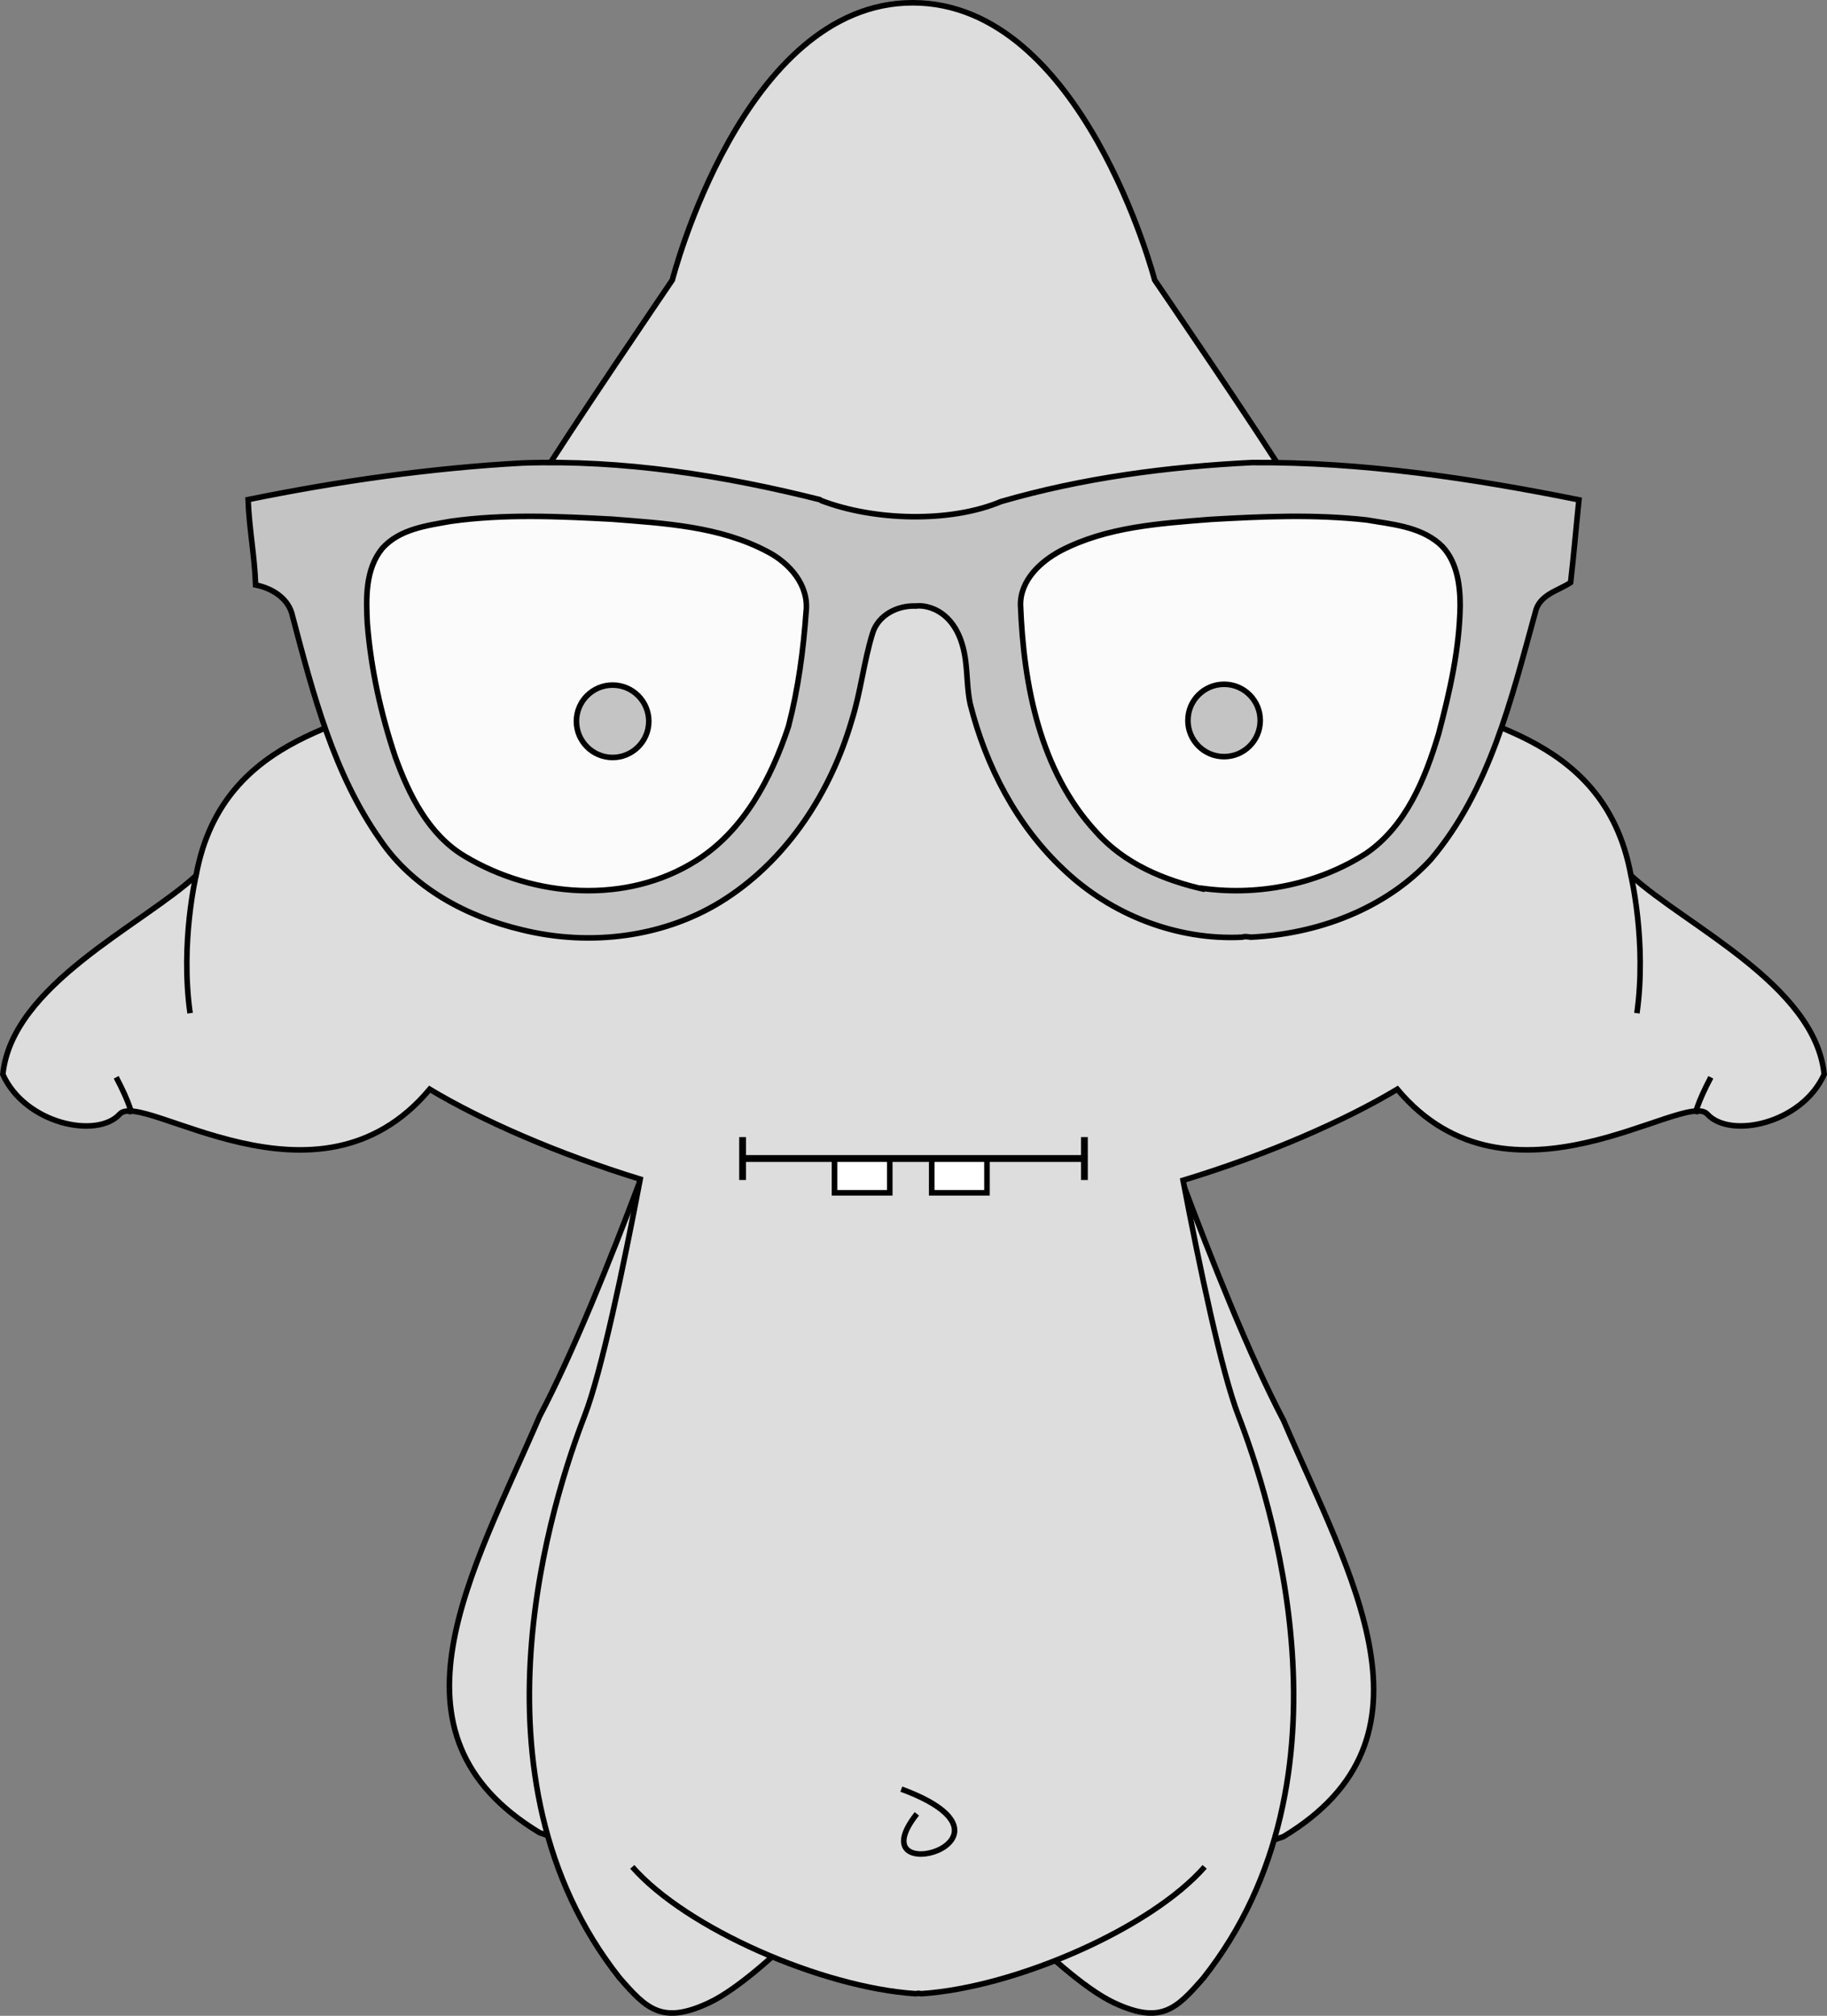 <?xml version="1.0" encoding="utf-8"?>
<!-- Generator: Adobe Illustrator 16.0.0, SVG Export Plug-In . SVG Version: 6.00 Build 0)  -->
<!DOCTYPE svg PUBLIC "-//W3C//DTD SVG 1.1//EN" "http://www.w3.org/Graphics/SVG/1.1/DTD/svg11.dtd">
<svg version="1.1" id="CYKLPO_4" xmlns="http://www.w3.org/2000/svg" xmlns:xlink="http://www.w3.org/1999/xlink" x="0px" y="0px"
	 width="164.337px" height="181.278px" viewBox="5.068 209.91 164.337 181.278"
	 enable-background="new 5.068 209.91 164.337 181.278" xml:space="preserve">
<rect x="5.068" y="209.91" width="164.337" height="181.278" fill="#808080" stroke="none"/>
<g>
	<g id="element_7234_1_" transform="rotate(0 198 300)">
		<g id="general_1392680438_1_" transform="scale(1 1) translate(0 0)">
			<g id="_x35_3029df651f9c_1_">
				<path fill="#DDDDDD" stroke="#000000" stroke-width="0.5" stroke-miterlimit="10" d="M66.941,304.078
					c0,0-7.292,21.708-13.337,33.201c-6.05,14.087-14.74,28.546,0,37.444c5.291,1.856,8.313,2.596,12.849-3.338
					c4.536-5.93,8.721-69.889,8.721-69.889L66.941,304.078z"/>
				<path fill="#DDDDDD" stroke="#000000" stroke-width="0.5" stroke-miterlimit="10" d="M106.635,302.788
					c0,0,7.833,23.35,13.88,34.843c6.047,14.09,14.738,28.549,0,37.445c-5.292,1.852-8.316,2.594-12.852-3.338
					c11.173,14.613-5.997-61.925-6.32-70.593L106.635,302.788z"/>
				<path fill="#DDDDDD" stroke="#000000" stroke-width="0.5" stroke-miterlimit="10" d="M151.768,288.637
					c-2.425-13.416-15.761-13.416-18.59-16.547c-2.425-10.285-9.294-14.31-12.126-18.779c-2.424-4.024-12.124-18.223-12.124-18.223
					s-6.47-24.928-21.76-24.928c-15.286,0-21.624,24.928-21.624,24.928s-9.7,14.255-12.122,18.277
					c-2.832,4.472-9.703,8.471-12.128,18.753c-2.829,3.129-16.167,3.116-18.591,16.532c-4.849,4.471-16.571,9.83-17.38,17.881
					c2.022,4.473,8.488,5.81,10.508,3.574c2.022-2.239,17.784,9.835,27.887-2.239c4.65,2.788,11.438,5.775,18.936,8.085
					c-1.489,7.813-3.472,17.307-4.992,21.252c-2.789,7.229-11.155,32.492,3.138,50.583c2.438,2.803,3.833,4.193,8.014,2.245
					c2.734-1.271,6.507-4.797,8.795-7.09H96.51c2.288,2.293,6.061,5.819,8.792,7.09c4.185,1.948,5.578,0.558,8.016-2.245
					c14.292-18.091,5.926-43.354,3.138-50.583c-1.516-3.929-3.487-13.356-4.973-21.148c7.63-2.322,14.552-5.359,19.271-8.191
					c10.104,12.073,25.865,0,27.887,2.238c2.021,2.238,8.487,0.896,10.51-3.579C168.339,298.475,156.618,293.106,151.768,288.637z"
					/>
				<path fill="#DDDDDD" stroke="#000000" stroke-width="0.5" stroke-miterlimit="10" d="M61.941,377.795
					c4.878,5.564,17.076,10.847,25.442,11.404c0.103,0,0.201-0.013,0.299-0.032c0.101,0.02,0.199,0.032,0.301,0.032
					c8.364-0.557,20.564-5.84,25.444-11.404"/>
				<path fill="#DDDDDD" stroke="#000000" stroke-width="0.5" stroke-miterlimit="10" d="M87.539,373.026
					c-5.579,7.045,11.152,2.411-1.397-2.223"/>
				<path fill="#DDDDDD" stroke="#000000" stroke-width="0.5" stroke-miterlimit="10" d="M22.704,288.637
					c0,0-1.434,6.031-0.538,12.389"/>
				<path fill="#DDDDDD" stroke="#000000" stroke-width="0.5" stroke-miterlimit="10" d="M16.912,310.102
					c0,0-0.134-0.929-1.391-3.311"/>
				<path fill="#DDDDDD" stroke="#000000" stroke-width="0.5" stroke-miterlimit="10" d="M151.768,288.637
					c0,0,1.437,6.031,0.538,12.389"/>
				<path fill="#DDDDDD" stroke="#000000" stroke-width="0.5" stroke-miterlimit="10" d="M157.562,310.102
					c0,0,0.136-0.929,1.393-3.311"/>
			</g>
		</g>
	</g>
	<g id="element_8566_1_" transform="rotate(0 199 230)">
		<g id="general_1397505858_1_" transform="scale(1 1) translate(0 0)">
			<g id="_x35_34c3f42aeb2c_1_">
				<path fill="#FBFBFB" stroke="#000000" stroke-width="0.5" stroke-miterlimit="10" d="M34.456,263.541l1.355-6.408l9.482-1.603
					l10.609-0.92l18.059,2.063l7.223,5.495l-2.933,10.53l-4.063,11.681l-6.773,7.557h-6.547l-10.611,0.229l-6.773-4.807
					l-5.417-8.474L34.456,263.541z"/>
				<path fill="#FBFBFB" stroke="#000000" stroke-width="0.5" stroke-miterlimit="10" d="M96.31,257.133l16.258-2.522l15.349,0.459
					l13.77,3.664l-2.03,7.559l-3.613,13.051l-8.805,10.762l-12.641,2.06l-10.609-2.746l-6.096-7.56l-3.837-8.699L92.699,264
					L96.31,257.133z"/>
				<path fill="#C4C4C4" stroke="#000000" stroke-width="0.5" stroke-miterlimit="10" d="M63.426,274.772
					c0,1.798-1.458,3.257-3.254,3.257c-1.798,0-3.255-1.459-3.255-3.257c0-1.796,1.457-3.253,3.255-3.253
					C61.968,271.52,63.426,272.977,63.426,274.772z"/>
				<path fill="#C4C4C4" stroke="#000000" stroke-width="0.5" stroke-miterlimit="10" d="M118.425,274.7
					c0,1.798-1.455,3.254-3.252,3.254s-3.254-1.456-3.254-3.254s1.457-3.253,3.254-3.253S118.425,272.902,118.425,274.7z"/>
				<path fill="#C4C4C4" stroke="#000000" stroke-width="0.5" stroke-miterlimit="10" d="M117.677,251.508
					c-7.604,0.374-15.235,1.382-22.569,3.507c-4.603,1.938-11.467,1.717-16.159-0.084c-0.004,0-0.016-0.025-0.027-0.063
					c-8.766-2.208-17.82-3.633-26.873-3.321c-8.285,0.457-16.535,1.631-24.666,3.292c0.092,2.575,0.592,5.102,0.677,7.676
					c1.508,0.299,3.007,1.218,3.33,2.843c1.839,6.957,3.695,14.137,7.883,20.082c2.929,4.335,7.795,6.914,12.747,8.088
					c6.17,1.524,13.001,0.689,18.385-2.841c5.563-3.638,9.392-9.569,11.262-15.944c0.818-2.57,1.091-5.288,1.882-7.864
					c0.494-1.661,2.262-2.542,3.897-2.469c0.927-0.138,3.908,0.351,4.478,4.948c0.168,1.347,0.141,2.575,0.408,3.836
					c1.41,5.611,4.193,10.971,8.422,14.925c4.271,4.064,10.181,6.365,16.04,6.07c0.271-0.105,0.768,0,0.768,0
					c5.936-0.269,12.084-2.498,16.207-6.986c5.291-6.239,7.256-14.456,9.391-22.193c0.335-1.639,2.074-1.966,3.182-2.714
					c0.286-2.474,0.494-4.952,0.75-7.435C137.413,252.912,127.563,251.436,117.677,251.508z M77.577,264.911
					c-0.248,3.477-0.71,6.964-1.593,10.341c-1.557,4.69-4.04,9.393-8.313,12.069c-6.254,3.939-14.556,3.319-20.77-0.393
					c-3.251-1.916-5.035-5.504-6.283-8.965c-1.292-3.864-2.184-7.897-2.51-11.973c-0.119-2.293-0.192-4.882,1.34-6.76
					c1.562-1.752,4.017-2.055,6.184-2.443c4.792-0.669,9.655-0.446,14.466-0.189c4.747,0.377,9.715,0.636,14.011,2.927
					C76.071,260.541,77.845,262.523,77.577,264.911z M134.471,275.901c-1.205,4.041-2.937,8.302-6.517,10.753
					c-4.28,2.748-9.531,3.813-14.537,3.17c0.017,0.047,0.046,0.081,0.065,0.127c-0.011-0.02-0.021-0.031-0.029-0.052
					c-3.646-0.808-7.282-2.322-9.818-5.205c-5.024-5.458-6.5-13.17-6.772-20.394c-0.015-2.234,1.817-3.902,3.623-4.867
					c4.143-2.153,8.896-2.448,13.457-2.813c4.675-0.269,9.372-0.472,14.037,0.048c2.234,0.384,4.712,0.572,6.526,2.105
					c1.571,1.367,1.905,3.608,1.901,5.599C136.346,268.287,135.47,272.137,134.471,275.901z"/>
			</g>
		</g>
	</g>
	<g id="element_1048_1_" transform="rotate(0 198 319)">
		<g id="general_1398674207_1_" transform="scale(1 1) translate(0 0)">
			<g id="_x35_35e131fa19f8_1_">
				<path fill="#FFFFFF" stroke="#000000" stroke-width="0.5" stroke-miterlimit="10" d="M80.131,314.093h4.971v3.085h-4.971
					V314.093z"/>
				<path fill="#FFFFFF" stroke="#000000" stroke-width="0.5" stroke-miterlimit="10" d="M88.875,314.093h4.97v3.085h-4.97V314.093z
					"/>
				<path fill="#BABAC0" stroke="#000000" stroke-width="0.5" stroke-miterlimit="10" d="M102.557,312.417v1.618h-30.64v-1.618
					h-0.108v3.358h0.108v-1.625h30.64v1.625h0.108v-3.358H102.557z"/>
			</g>
		</g>
	</g>
</g>
</svg>
